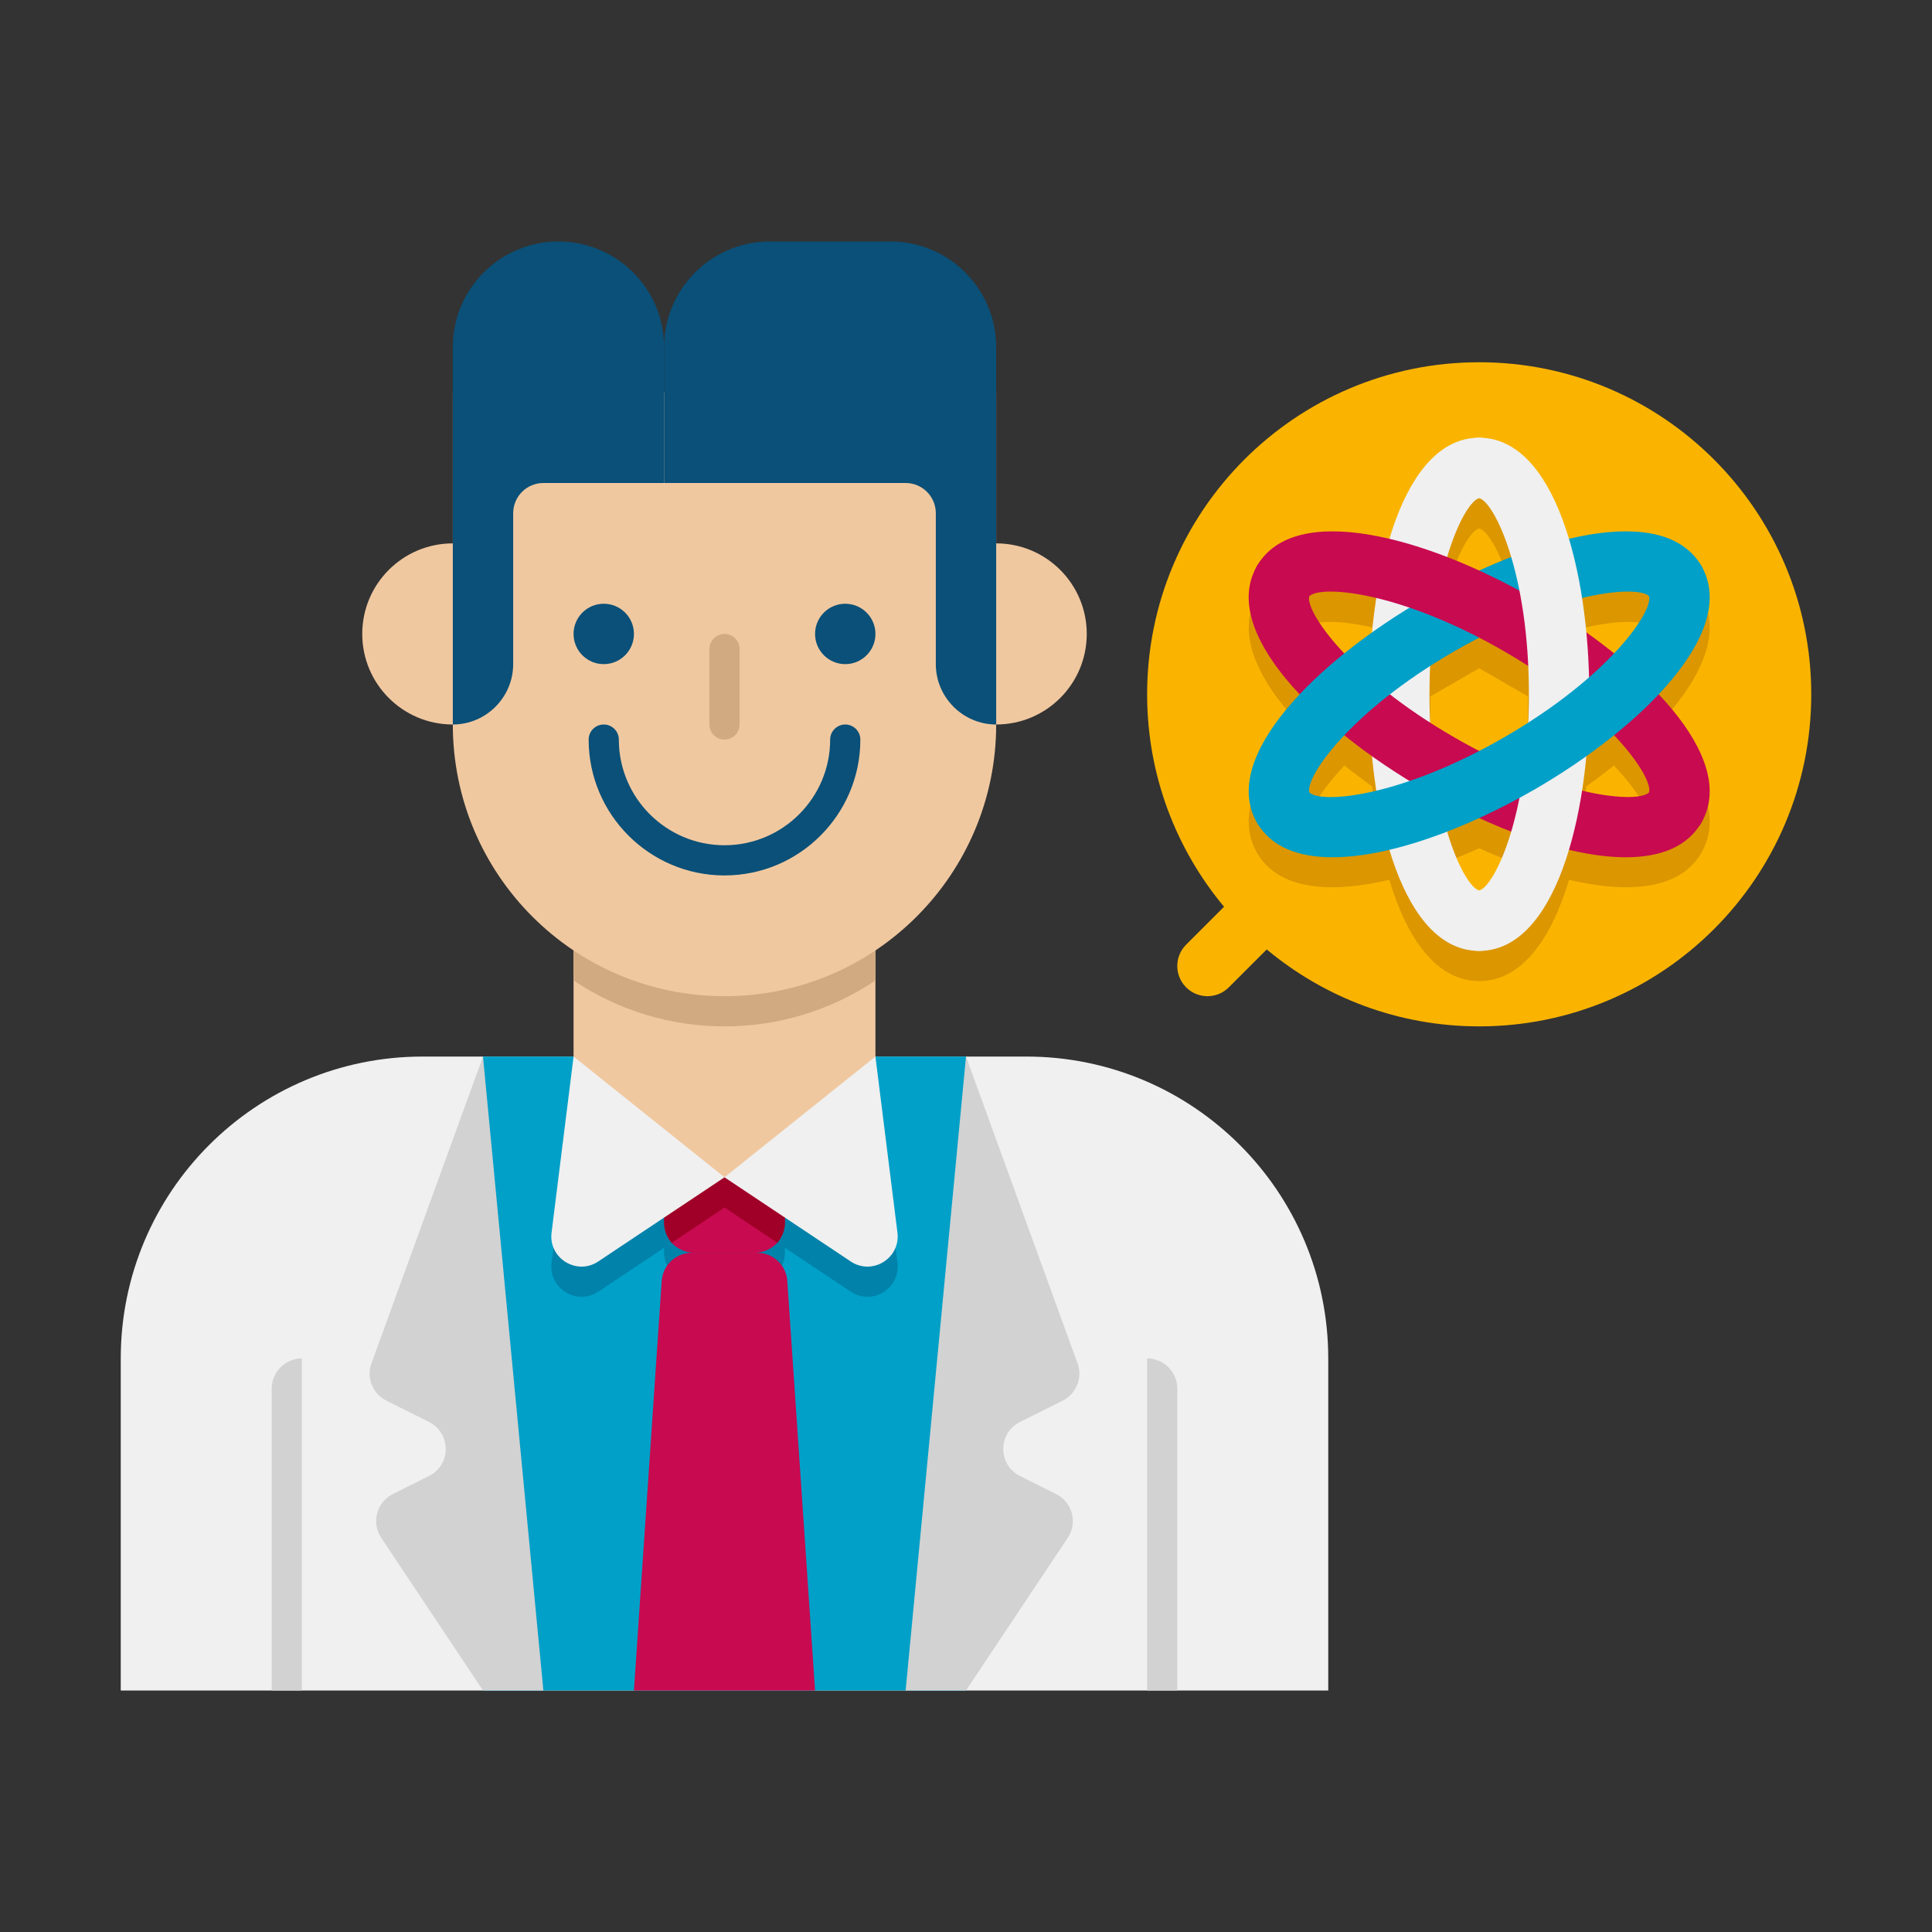 <?xml version="1.0" encoding="utf-8"?>
<!-- Generator: Adobe Illustrator 24.0.0, SVG Export Plug-In . SVG Version: 6.00 Build 0)  -->
<svg version="1.1" xmlns="http://www.w3.org/2000/svg" xmlns:xlink="http://www.w3.org/1999/xlink" x="0px" y="0px"
	 viewBox="0 0 64 64" enable-background="new 0 0 64 64" xml:space="preserve">
<rect x="0" y="0" width="64" height="64" fill="#333333" stroke="none"/>
<g id="Captions">
</g>
<g id="Icons">
	<g>
		<path fill="#F0F0F0" d="M4,45v11h40V45c0-5.523-4.477-10-10-10H14C8.477,35,4,39.477,4,45z"/>
		<rect x="16" y="35" fill="#00A0C8" width="16" height="21"/>
		<path fill="#0082AA" d="M29,36H19l-0.729,5.832c-0.106,0.849,0.835,1.431,1.547,0.956L22,41.333V41.5c0,0.573,0.463,1,1,1h2
			c0.534,0,1-0.424,1-1v-0.167l2.182,1.455c0.712,0.475,1.653-0.107,1.547-0.956L29,36z"/>
		<path fill="#C80A50" d="M26,38.5v2c0,0.26-0.1,0.49-0.25,0.67c-0.19,0.2-0.46,0.33-0.75,0.33h-2c-0.29,0-0.56-0.13-0.75-0.33
			C22.1,40.99,22,40.76,22,40.5v-2H26z"/>
		<path fill="#A00028" d="M26,38.5v2c0,0.26-0.1,0.49-0.25,0.67L24,40l-1.75,1.17C22.1,40.99,22,40.76,22,40.5v-2H26z"/>
		<path fill="#C80A50" d="M27,56h-6l0.921-13.587c0.045-0.517,0.478-0.913,0.996-0.913h2.166c0.519,0,0.951,0.397,0.996,0.913L27,56
			z"/>
		<path fill="#F0F0F0" d="M29,35l0.729,5.832c0.106,0.849-0.835,1.431-1.547,0.956L24,39l-4.182,2.788
			c-0.712,0.475-1.653-0.107-1.547-0.956L19,35H29z"/>
		<path fill="#D2D2D2" d="M16,35l-3.695,10.162c-0.174,0.477,0.038,1.009,0.493,1.236l1.414,0.707c0.737,0.369,0.737,1.42,0,1.789
			l-1.198,0.599c-0.538,0.269-0.718,0.949-0.385,1.449L16,56h2L16,35z"/>
		<path fill="#D2D2D2" d="M32,35l3.695,10.162c0.174,0.477-0.038,1.009-0.493,1.236l-1.414,0.707c-0.737,0.369-0.737,1.42,0,1.789
			l1.198,0.599c0.538,0.269,0.718,0.949,0.385,1.449L32,56h-2L32,35z"/>
		<polygon fill="#F0C8A0" points="29,29 29,35 24,39 19,35 19,29 		"/>
		<path fill="#D2AA82" d="M29,29v3.48c-3.019,2.027-6.978,2.029-10,0V29H29z"/>
		<path fill="#F0C8A0" d="M24,33L24,33c-4.971,0-9-4.029-9-9V13h18v11C33,28.971,28.971,33,24,33z"/>
		<path fill="#F0C8A0" d="M15,24h1v-6h-1c-1.657,0-3,1.343-3,3v0C12,22.657,13.343,24,15,24z"/>
		<path fill="#F0C8A0" d="M33,18h-1v6h1c1.657,0,3-1.343,3-3v0C36,19.343,34.657,18,33,18z"/>
		<path fill="#D2AA82" d="M24,21c-0.276,0-0.5,0.224-0.5,0.5V24c0,0.276,0.224,0.5,0.5,0.5s0.5-0.224,0.5-0.5v-2.5
			C24.5,21.224,24.276,21,24,21z"/>
		<path fill="#0A5078" d="M24,29c-2.481,0-4.5-2.019-4.5-4.5c0-0.276,0.224-0.5,0.5-0.5s0.5,0.224,0.5,0.5c0,1.93,1.57,3.5,3.5,3.5
			s3.5-1.57,3.5-3.5c0-0.276,0.224-0.5,0.5-0.5s0.5,0.224,0.5,0.5C28.5,26.981,26.481,29,24,29z"/>
		<circle fill="#0A5078" cx="20" cy="21" r="1"/>
		<circle fill="#0A5078" cx="28" cy="21" r="1"/>
		<path fill="#0A5078" d="M15,11.5V24c1.1,0,2-0.9,2-2v-5c0-0.552,0.448-1,1-1h4v-4.5C22,9.567,20.433,8,18.5,8h0
			C16.567,8,15,9.567,15,11.5z"/>
		<path fill="#0A5078" d="M22,11.5V16h8c0.552,0,1,0.448,1,1v5c0,1.1,0.9,2,2,2V11.5C33,9.567,31.433,8,29.5,8h-4
			C23.567,8,22,9.567,22,11.5z"/>
		<path fill="#D2D2D2" d="M10,45v11H9V46C9,45.45,9.45,45,10,45z"/>
		<path fill="#D2D2D2" d="M38,45v11h1V46C39,45.45,38.55,45,38,45z"/>
		<path fill="#FAB400" d="M49,12c-6.075,0-11,4.925-11,11c0,2.677,0.958,5.13,2.548,7.037l-1.256,1.256
			c-0.391,0.39-0.391,1.024,0,1.414c0.391,0.391,1.024,0.391,1.414,0l1.256-1.256C43.87,33.042,46.323,34,49,34
			c6.075,0,11-4.925,11-11S55.075,12,49,12z"/>
		<path fill="#DC9600" d="M56.361,19.75c-0.705-1.221-2.404-1.37-4.387-0.902C51.389,16.897,50.411,15.5,49,15.5
			c-1.411,0-2.389,1.397-2.974,3.348c-1.983-0.468-3.681-0.319-4.387,0.902c-0.705,1.222,0.016,2.767,1.413,4.25
			c-1.397,1.483-2.118,3.028-1.413,4.25c0.804,1.391,2.814,1.265,4.385,0.895C46.609,31.1,47.588,32.5,49,32.5
			s2.391-1.4,2.976-3.355c1.56,0.368,3.578,0.5,4.385-0.895c0.705-1.222-0.016-2.767-1.413-4.25
			C56.346,22.517,57.066,20.972,56.361,19.75z M54.625,20.751c0.074,0.258-0.3,0.977-1.163,1.891
			c-0.294-0.236-0.6-0.466-0.915-0.691c-0.037-0.385-0.083-0.765-0.141-1.138C53.628,20.524,54.437,20.559,54.625,20.751z
			 M49,25.864l-1.615-0.932l0-1.864L49,22.136l1.614,0.932l0,1.864L49,25.864z M48.999,17.504c0.261,0.065,0.697,0.748,1.056,1.952
			c-0.352,0.136-0.704,0.286-1.055,0.447c-0.352-0.161-0.704-0.311-1.055-0.447C48.303,18.254,48.738,17.571,48.999,17.504z
			 M45.593,20.814c-0.058,0.372-0.104,0.753-0.141,1.138c-0.315,0.224-0.621,0.454-0.915,0.691c-0.861-0.912-1.235-1.63-1.164-1.89
			C43.56,20.559,44.37,20.523,45.593,20.814z M43.375,27.249c-0.074-0.258,0.3-0.977,1.163-1.891c0.294,0.236,0.6,0.466,0.915,0.691
			c0.037,0.385,0.083,0.766,0.141,1.139C44.373,27.477,43.564,27.442,43.375,27.249z M49.001,30.496
			c-0.261-0.065-0.697-0.749-1.057-1.955c0.352-0.136,0.704-0.282,1.056-0.443c0.352,0.161,0.705,0.307,1.056,0.443
			C49.698,29.744,49.262,30.429,49.001,30.496z M52.407,27.186c0.058-0.372,0.104-0.752,0.141-1.137
			c0.315-0.224,0.621-0.454,0.915-0.691c0.861,0.912,1.235,1.63,1.164,1.89C54.44,27.44,53.63,27.476,52.407,27.186z"/>
		<path fill="#F0F0F0" d="M49,31.5c-2.506,0-3.647-4.406-3.647-8.5s1.141-8.5,3.647-8.5c0.552,0,1,0.448,1,1
			c0,0.551-0.445,0.998-0.996,1c-0.496,0.115-1.651,2.456-1.651,6.5c0,4.051,1.159,6.393,1.654,6.5c0.552,0,0.996,0.448,0.996,1
			S49.552,31.5,49,31.5z"/>
		<path fill="#C80A50" d="M53.857,28.398c-1.905,0-4.458-0.956-6.681-2.239c-3.545-2.047-6.79-5.239-5.538-7.409
			c0.276-0.478,0.886-0.643,1.366-0.366c0.477,0.275,0.641,0.885,0.368,1.362c-0.148,0.487,1.301,2.658,4.803,4.68
			c3.508,2.024,6.115,2.191,6.457,1.818c0.275-0.478,0.885-0.64,1.364-0.363c0.479,0.276,0.64,0.891,0.364,1.369
			C55.894,28.059,54.99,28.398,53.857,28.398z"/>
		<path fill="#00A0C8" d="M42.51,27.752c-0.347,0-0.685-0.181-0.871-0.502c-1.252-2.17,1.993-5.361,5.538-7.409
			c3.546-2.047,7.932-3.261,9.185-1.091c0.276,0.479,0.112,1.09-0.366,1.366c-0.478,0.276-1.086,0.113-1.364-0.362
			c-0.347-0.372-2.953-0.202-6.455,1.82c-3.508,2.025-4.956,4.201-4.802,4.683c0.276,0.479,0.111,1.087-0.368,1.363
			C42.85,27.709,42.679,27.752,42.51,27.752z"/>
		<path fill="#C80A50" d="M55.494,27.75c-0.169,0-0.341-0.043-0.499-0.134c-0.477-0.275-0.641-0.885-0.368-1.362
			c0.148-0.487-1.301-2.658-4.803-4.68c-3.509-2.025-6.117-2.192-6.457-1.818c-0.276,0.478-0.885,0.64-1.364,0.363
			s-0.64-0.891-0.364-1.369c1.253-2.17,5.64-0.955,9.185,1.091c3.545,2.047,6.79,5.239,5.538,7.409
			C56.176,27.571,55.84,27.75,55.494,27.75z"/>
		<path fill="#F0F0F0" d="M49,31.5c-0.552,0-1-0.448-1-1c0-0.551,0.445-0.998,0.996-1c0.496-0.115,1.651-2.456,1.651-6.5
			c0-4.051-1.159-6.393-1.654-6.5c-0.552,0-0.996-0.448-0.996-1s0.451-1,1.003-1c2.506,0,3.647,4.406,3.647,8.5S51.506,31.5,49,31.5
			z"/>
		<path fill="#00A0C8" d="M44.143,28.398c-1.133,0-2.037-0.338-2.504-1.148c-0.276-0.479-0.112-1.09,0.366-1.366
			c0.479-0.275,1.087-0.112,1.364,0.362c0.35,0.374,2.954,0.202,6.455-1.82c3.508-2.025,4.956-4.201,4.802-4.683
			c-0.276-0.479-0.111-1.087,0.368-1.363c0.48-0.276,1.091-0.109,1.368,0.369c1.252,2.17-1.993,5.361-5.538,7.409
			C48.601,27.442,46.047,28.398,44.143,28.398z"/>
	</g>
</g>
</svg>
